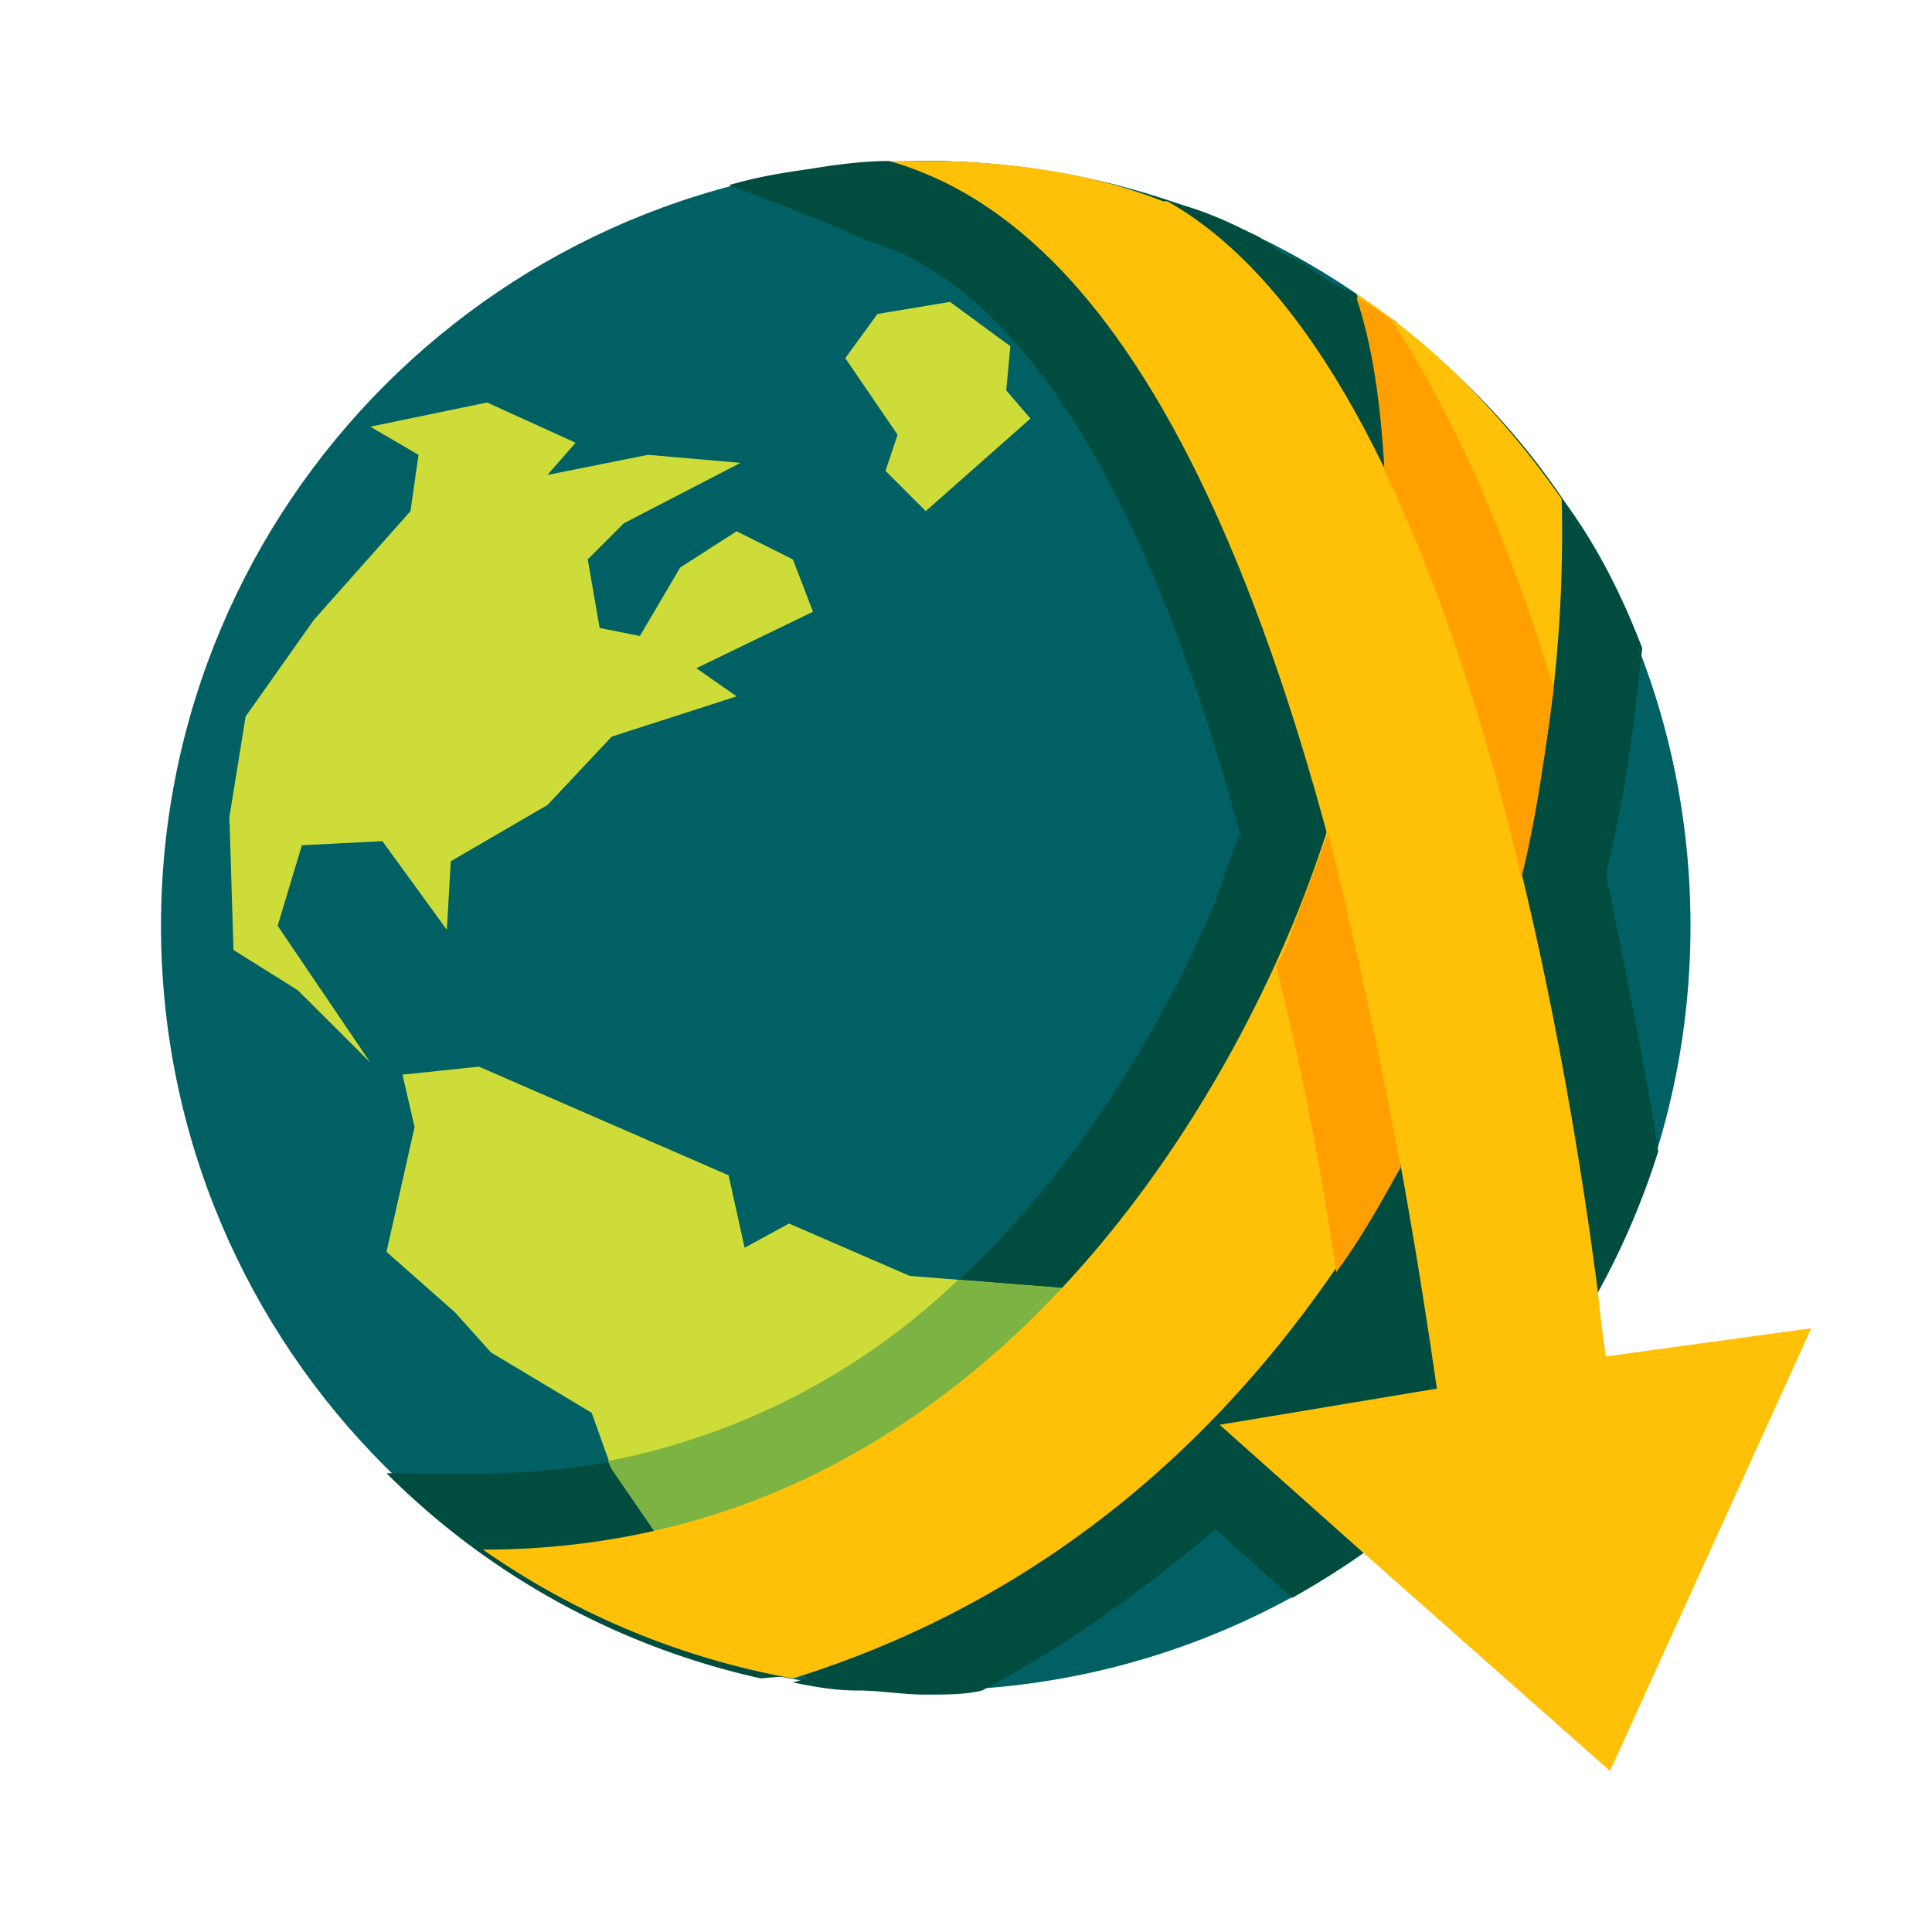 <?xml version="1.0" encoding="UTF-8"?><svg xmlns="http://www.w3.org/2000/svg" xmlns:xlink="http://www.w3.org/1999/xlink" viewBox="0 0 48 48" version="1.1"><g id="surface1"><path d="M42 23c0 10.492-8.508 19-19 19S4 33.492 4 23 12.508 4 23 4s19 8.508 19 19z" fill="#006064"/><path d="M30.2 38l1.902 1.7c4.296-2.4 7.597-6.302 9.097-11.098-.3-2-.8-4.403-1.3-6.903.5-2 .703-3.8.902-5.597-.5-1.301-1.102-2.5-1.903-3.602-1-1.5-2.199-2.8-3.5-3.898-.199 0-.5-.204-.699-.602-.3-.2-.597-.398-.898-.602-.102-.097-.301-.199-.403-.199C33 7 32.602 6.7 32.301 6.5c-.2-.102-.5-.2-.7-.398-.101-.102-.203-.102-.3-.204-.602-.296-1.2-.597-1.903-.796C27.2 4.398 25.2 4 23 4h-.3a.624.624 0 0 1-.598 0c-.704 0-1.403.102-2 .2-.704.1-1.301.198-2 .402C20.3 5.398 21.602 6 21.602 6 25.3 7.102 28.5 12.102 30.8 20.7c-.2.5-.403 1.1-.602 1.698C28.801 25.7 23.5 36.602 12 36.602H9.602c2.5 2.5 5.699 4.296 9.296 5.097 1.102-.097 1.5-.097.801.102.5.097 1 .199 1.602.199.597 0 1.097.102 1.699.102.5 0 1 0 1.398-.102 2.102-1.102 4-2.5 5.801-4z" fill="#004D40"/><path d="M9.2 26.398l-1.802-1.796-1.597-1-.102-3.301.403-2.5L7.8 15.398l2.398-2.699.2-1.398-1.2-.7L12.102 10l2.199 1-.7.8 2.5-.5 2.297.2L15.5 13l-.898.898.296 1.704 1 .199 1-1.7 1.403-.902 1.398.7.5 1.3-2.898 1.403 1 .699-3.102 1L13.602 20l-2.403 1.398-.097 1.704L9.5 20.898 7.5 21l-.602 2zM21.8 7.801L21 8.898l1.3 1.903-.3.898 1 1 2.602-2.3-.602-.7.102-1.097-1.5-1.102zm-7.1 27.3l.5 1.399 1.1 1.602c4.302-1 7.598-3.403 10.098-6.102l-3.796-.3-3-1.302L18.5 31l-.398-1.8-6.204-2.7-1.898.2.3 1.3-.698 3.102 1.699 1.5.898 1z" fill="#CDDC39"/><path d="M26.398 32l-2.597-.2a17.286 17.286 0 0 1-8.7 4.5l.098.2 1.102 1.602C20.6 37 24 34.602 26.398 32z" fill="#7CB342"/><path d="M36.7 24.898c1.6-4 2.198-8.5 2.1-12.5-1.402-2-3.1-3.796-5.1-5.097 1.198 3.5 1 9.398-1.598 15.699C30.602 26.602 24.8 38.5 12 38.5a19.39 19.39 0 0 0 7.7 3.2c7.698-2.4 13.5-8.2 17-16.802z" fill="#FFC107"/><path d="M45 33l-5 11-6.102-5.398-3.597-3.204 5.398-.898C32.2 10.2 26.2 5.2 22.102 4H23c2.102 0 4.102.3 5.898 1H29c7.3 4.102 10 21.7 10.7 27.102.1 1 .198 1.597.198 1.597z" fill="#FFC107"/><path d="M34.8 29c-.5.898-1 1.8-1.6 2.602-.4-2.704-.9-5.301-1.5-7.602.198-.3.3-.602.402-.898.296-.801.597-1.602.898-2.403.602 2.403 1.2 5.102 1.8 8.301zm3.802-11.898c-1-3.301-2.301-6.5-4-9.102l-.102-.102c-.3-.199-.5-.398-.8-.5.402 1.204.6 2.602.698 4.301 1.5 3.102 2.602 6.7 3.403 10.102.398-1.602.597-3.2.8-4.7z" fill="#FFA000"/></g></svg>